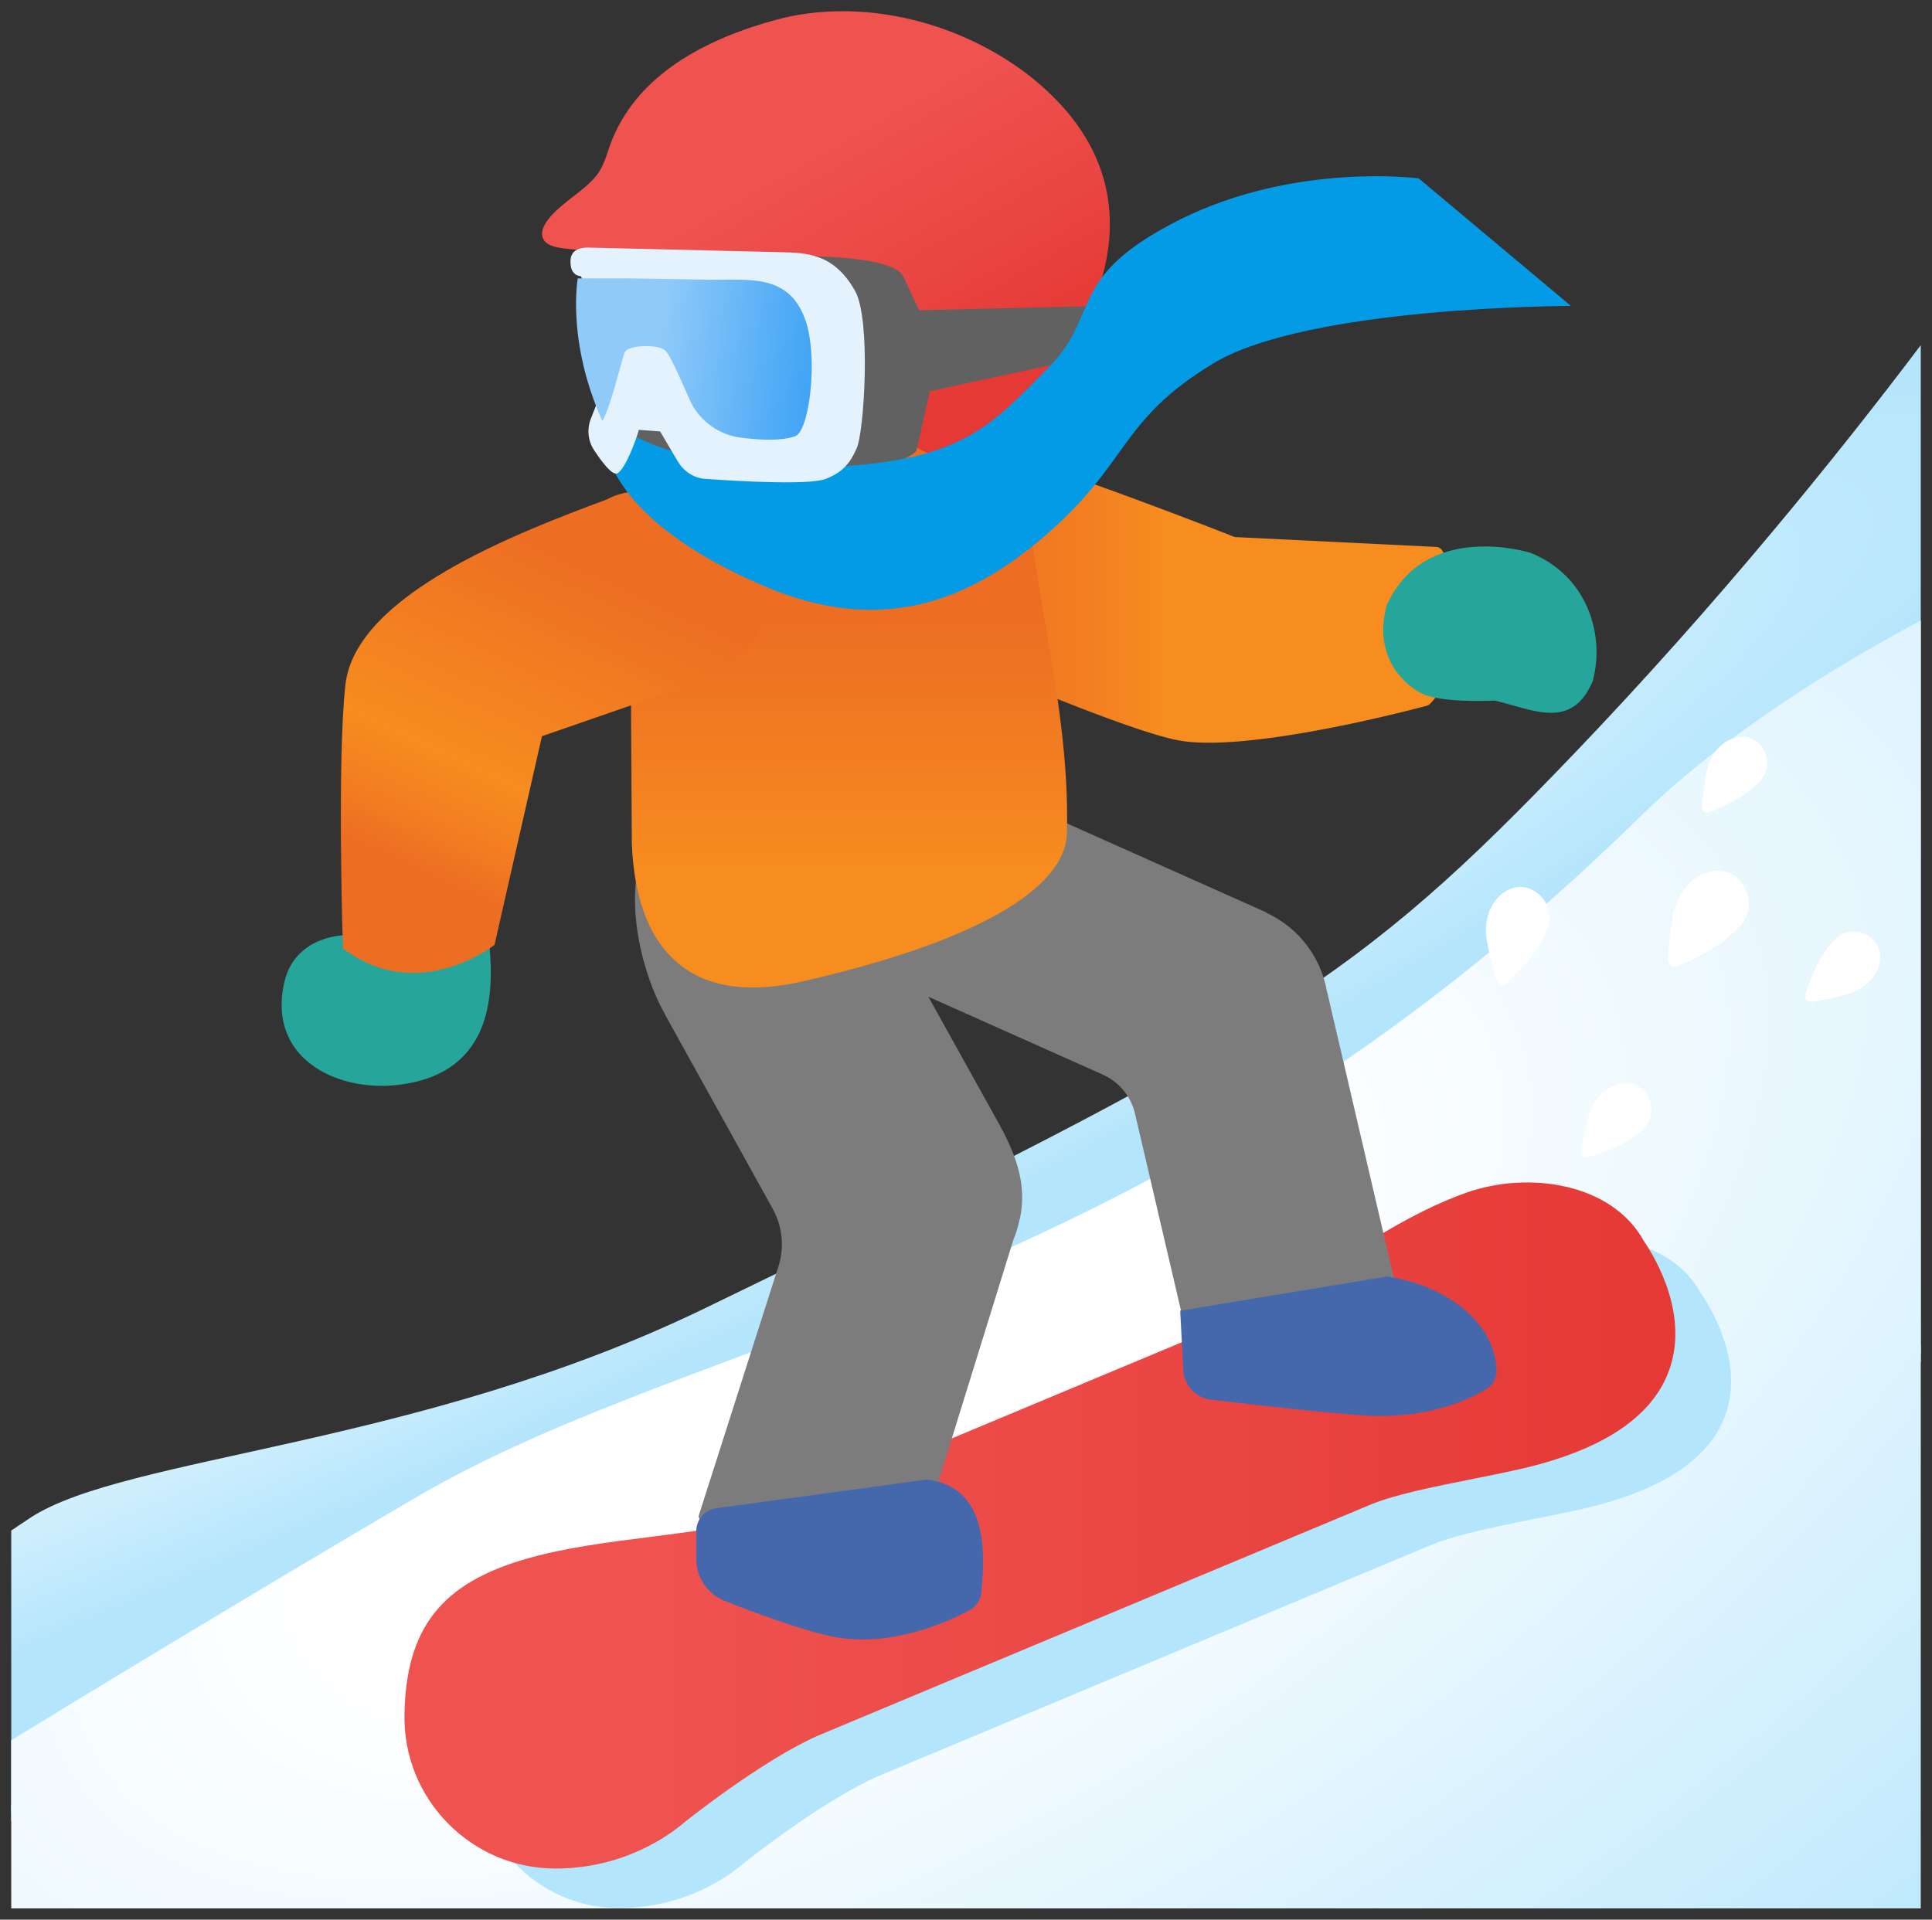 <?xml version="1.0" encoding="UTF-8" standalone="no"?>
<svg
   xmlns:dc="http://purl.org/dc/elements/1.1/"
   xmlns:cc="http://creativecommons.org/ns#"
   xmlns:rdf="http://www.w3.org/1999/02/22-rdf-syntax-ns#"
   xmlns:svg="http://www.w3.org/2000/svg"
   xmlns="http://www.w3.org/2000/svg"
   xmlns:sodipodi="http://sodipodi.sourceforge.net/DTD/sodipodi-0.dtd"
   xmlns:inkscape="http://www.inkscape.org/namespaces/inkscape"
   width="172.079"
   height="171.016"
   preserveAspectRatio="xMidYMid meet"
   viewBox="0 0 172.079 171.016"
   version="1.1"
   id="svg1129"
   sodipodi:docname="snowboarder-noto.svg"
   inkscape:version="1.0.1 (3bc2e813f5, 2020-09-07)">
  <rect x="0" y="0" width="172.079" height="171.016" fill="#333333" stroke="none"/>
  <defs
     id="defs1133" />
  <sodipodi:namedview
     pagecolor="#ffffff"
     bordercolor="#666666"
     borderopacity="1"
     objecttolerance="10"
     gridtolerance="10"
     guidetolerance="10"
     inkscape:pageopacity="0"
     inkscape:pageshadow="2"
     inkscape:window-width="1311"
     inkscape:window-height="1004"
     id="namedview1131"
     showgrid="false"
     fit-margin-top="1"
     fit-margin-left="1"
     fit-margin-right="1"
     fit-margin-bottom="1"
     inkscape:zoom="5.2421875"
     inkscape:cx="61.04"
     inkscape:cy="60.43"
     inkscape:window-x="0"
     inkscape:window-y="0"
     inkscape:window-maximized="0"
     inkscape:current-layer="svg1129" />
  <path
     fill="#616161"
     d="m 56.814,36.291 -1.375,4.734 6.817,1.134 -2.82,-5.868 z"
     id="path1019"
     style="stroke-width:1.417" />
  <radialGradient
     id="IconifyId-1763c9d696f-2a3577-1519"
     cx="-134.039"
     cy="-2274.819"
     r="122.64"
     gradientTransform="matrix(1.288,-0.59,-0.089,-0.195,1.746,-415.992)"
     gradientUnits="userSpaceOnUse">
    <stop
       offset=".334"
       stop-color="#e1f5fe"
       id="stop1021" />
    <stop
       offset="1"
       stop-color="#b3e5fc"
       id="stop1023" />
  </radialGradient>
  <path
     d="M 140.124,67.217 C 120.948,87.244 113.337,92.106 62.597,116.639 37.312,128.857 11.191,129.707 2.757,135.178 2.148,135.575 1.567,135.972 1,136.354 v 25.172 c 0.312,0.057 0.496,0.085 0.496,0.085 H 67.231 L 171.079,120.594 V 30.75 c -7.469,9.893 -18.085,23.031 -30.954,36.468 z"
     fill="url(#IconifyId-1763c9d696f-2a3577-1519)"
     id="path1026"
     style="fill:url(#IconifyId-1763c9d696f-2a3577-1519);stroke-width:1.417" />
  <path
     d="m 67.09,160.902 -65.48,0.014 c -0.014,0 -0.255,-0.043 -0.609,-0.113 v 1.431 c 0.241,0.043 0.439,0.071 0.496,0.085 h 65.735 c 0.085,0 0.17,-0.014 0.255,-0.057 L 171.079,121.345 v -1.517 z"
     fill="#b3e5fc"
     id="path1028"
     style="stroke-width:1.417" />
  <radialGradient
     id="IconifyId-1763c9d696f-2a3577-1520"
     cx="-127.713"
     cy="-465.202"
     r="157.91"
     gradientTransform="matrix(1.257,-0.656,-0.318,-0.609,82.723,-243.515)"
     gradientUnits="userSpaceOnUse">
    <stop
       offset=".214"
       stop-color="#fff"
       id="stop1030" />
    <stop
       offset="1"
       stop-color="#b3e5fc"
       id="stop1032" />
  </radialGradient>
  <path
     d="M 146.02,72.816 C 102.622,115.378 63.433,117.901 36.887,133.491 22.005,142.236 8.342,150.542 1,155.035 v 14.981 H 171.079 V 55.283 c -8.405,4.479 -17.787,10.417 -25.058,17.532 z"
     fill="url(#IconifyId-1763c9d696f-2a3577-1520)"
     id="path1035"
     style="fill:url(#IconifyId-1763c9d696f-2a3577-1520);stroke-width:1.417" />
  <g
     id="g1102"
     transform="matrix(1.417,0,0,1.417,-4.613,-5.477)">
    <path
       d="m 41.79,123.82 h 0.77 c 3.21,-0.1 5.82,-1.42 7.44,-2.81 0,0 4.72,-3.79 8.39,-5.45 l 34.74,-14.53 c 2.18,-0.91 5.88,-1.49 9.32,-2.24 13.22,-2.9 9.56,-10.93 7.71,-13.63 -1.82,-3.35 -6.68,-4.22 -10.58,-2.84 -5.39,1.91 -10.17,6.17 -12.4,7.11 L 55.4,102.72 c -4.39,1.28 -10.24,1.28 -14.9,2.62 -5.65,1.61 -7.26,4.69 -7.33,9.36 -0.07,4.9 3.78,8.92 8.62,9.12 z"
       fill="#b3e5fc"
       id="path1037" />
    <linearGradient
       id="IconifyId-1763c9d696f-2a3577-1521"
       gradientUnits="userSpaceOnUse"
       x1="28.669"
       y1="99.772"
       x2="108.563"
       y2="99.772">
      <stop
         offset=".171"
         stop-color="#ef5350"
         id="stop1039" />
      <stop
         offset=".62"
         stop-color="#ea4643"
         id="stop1041" />
      <stop
         offset=".985"
         stop-color="#e53935"
         id="stop1043" />
    </linearGradient>
    <path
       d="m 106.59,81.9 c -2.01,-3.67 -7.26,-4.43 -11.17,-3.05 -3.49,1.24 -6.76,3.46 -9.15,5.09 -1.34,0.92 -2.51,1.71 -3.27,2.03 L 51.26,99.24 c -2.14,0.62 -4.6,0.93 -7.2,1.26 -2.61,0.33 -5.31,0.67 -7.69,1.36 -5.38,1.53 -7.61,4.38 -7.69,9.83 -0.04,2.57 0.94,4.99 2.74,6.82 1.8,1.82 4.2,2.83 6.76,2.83 4.26,0 7.12,-2.06 8.14,-2.94 0.05,-0.04 4.71,-3.77 8.27,-5.38 L 89.33,98.49 c 1.57,-0.66 3.98,-1.14 6.53,-1.65 0.9,-0.18 1.81,-0.36 2.7,-0.56 5.18,-1.14 8.4,-3.18 9.54,-6.08 1.41,-3.56 -0.78,-7.23 -1.51,-8.3 z"
       fill="url(#IconifyId-1763c9d696f-2a3577-1521)"
       id="path1046"
       style="fill:url(#IconifyId-1763c9d696f-2a3577-1521)" />
    <path
       d="m 86.65,66.12 h -0.01 c -0.02,-0.1 -0.03,-0.21 -0.06,-0.31 a 6.7,6.7 0 0 0 -3.71,-4.55 l 0.01,-0.02 -17.6,-7.86 -0.05,0.11 c -0.03,-0.01 -0.06,-0.03 -0.09,-0.05 -0.87,-0.39 -1.8,-0.57 -2.71,-0.57 -2.56,0 -5,1.48 -6.11,3.96 -0.16,0.35 -0.27,0.71 -0.36,1.06 -2.17,-1.86 -5.32,-3.3 -7.93,-3.3 -0.92,0 -1.77,0.18 -2.49,0.58 -3.6,2 -2.53,8.77 -0.54,12.36 0.02,0.03 0.04,0.07 0.06,0.1 l -0.01,0.01 6.77,12.21 c 0.62,1.12 0.75,2.44 0.36,3.65 l -5.02,15.7 0.97,2.47 12.7,-0.1 6.13,-19.78 c 0.08,-0.2 0.16,-0.4 0.22,-0.61 0.06,-0.21 0.11,-0.42 0.16,-0.63 l 0.03,-0.1 c 0.46,-2.23 -0.32,-4.15 -1.46,-6.18 l -4.3,-7.74 10.95,4.89 a 3.58,3.58 0 0 1 2.04,2.47 l 3.54,15.16 13.14,-3.07 z"
       fill="#7c7c7c"
       id="path1048" />
    <linearGradient
       id="IconifyId-1763c9d696f-2a3577-1522"
       gradientUnits="userSpaceOnUse"
       x1="60.29"
       y1="41.2"
       x2="95.165"
       y2="41.2">
      <stop
         offset=".034"
         stop-color="#ed6d23"
         id="stop1050" />
      <stop
         offset=".326"
         stop-color="#f37f21"
         id="stop1052" />
      <stop
         offset=".46"
         stop-color="#f78c1f"
         id="stop1054" />
    </linearGradient>
    <path
       d="m 93.91,38.48 a 0.483,0.483 0 0 0 -0.4,-0.23 L 80.87,37.63 c -1.26,-0.5 -14.6,-5.7 -17.02,-5.78 -0.27,-0.04 -0.44,0.14 -0.5,0.37 L 60.3,43.35 c -0.06,0.24 0.05,0.49 0.28,0.59 0.5,0.23 12.41,5.53 16.54,6.43 0.59,0.13 1.31,0.19 2.12,0.19 5.03,0 13.28,-2.21 13.68,-2.32 0.09,-0.02 0.17,-0.07 0.24,-0.14 4,-4.32 0.79,-9.56 0.75,-9.62 z"
       fill="url(#IconifyId-1763c9d696f-2a3577-1522)"
       id="path1057"
       style="fill:url(#IconifyId-1763c9d696f-2a3577-1522)" />
    <linearGradient
       id="IconifyId-1763c9d696f-2a3577-1523"
       gradientUnits="userSpaceOnUse"
       x1="56.594"
       y1="36.821"
       x2="56.594"
       y2="63.821">
      <stop
         offset=".189"
         stop-color="#ed6d23"
         id="stop1059" />
      <stop
         offset=".569"
         stop-color="#f37f21"
         id="stop1061" />
      <stop
         offset=".796"
         stop-color="#f78c1f"
         id="stop1063" />
    </linearGradient>
    <path
       d="m 68.94,42.94 c -0.4,-2.32 -0.8,-4.71 -1.06,-7.04 -0.08,-2.15 -0.89,-3.87 -2.35,-4.97 -1.39,-1.05 -3.29,-1.54 -5.65,-1.45 l -8.89,0.33 c -4.13,0.03 -8.29,3.91 -8.13,8.33 l 0.11,18.75 c 0.14,3.63 1.18,6.21 3.1,7.69 1.19,0.92 2.7,1.37 4.52,1.37 0.95,0 1.99,-0.13 3.1,-0.38 10.62,-2.42 16.53,-5.73 16.63,-9.32 0.12,-4.56 -0.64,-9.01 -1.38,-13.31 z"
       fill="url(#IconifyId-1763c9d696f-2a3577-1523)"
       id="path1066"
       style="fill:url(#IconifyId-1763c9d696f-2a3577-1523)" />
    <path
       d="m 99.45,38.62 c -0.06,-0.02 -6.62,-2.06 -9.03,3.3 -0.01,0.03 -0.03,0.07 -0.03,0.1 l -0.05,0.23 c -0.66,2.93 1.15,4.67 2.32,5.23 1.14,0.55 3.98,0.46 4.55,0.43 0.43,0.1 0.85,0.22 1.24,0.33 0.77,0.22 1.56,0.44 2.29,0.44 1.03,0 1.97,-0.44 2.62,-1.97 l 0.03,-0.09 0.05,-0.23 c 0.64,-2.82 -0.52,-6.39 -3.99,-7.77 z"
       fill="#26a69a"
       id="path1068" />
    <path
       d="m 33.81,62.31 -0.85,-0.83 c -1.98,-1.98 -6.71,0.6 -7.71,1.18 -1.27,-0.04 -3.54,0.52 -4.11,2.91 -0.43,1.8 -0.09,3.38 0.96,4.56 1.14,1.27 3.05,2 5.15,2 0.37,0 0.74,-0.02 1.12,-0.07 6.49,-0.81 5.85,-6.86 5.58,-9.45 a 0.494,0.494 0 0 0 -0.14,-0.3 z"
       fill="#26a69a"
       id="path1070" />
    <linearGradient
       id="IconifyId-1763c9d696f-2a3577-1524"
       gradientUnits="userSpaceOnUse"
       x1="28.808"
       y1="64.428"
       x2="40.738"
       y2="38.963">
      <stop
         offset=".189"
         stop-color="#ed6d23"
         id="stop1072" />
      <stop
         offset=".326"
         stop-color="#f37f21"
         id="stop1074" />
      <stop
         offset=".46"
         stop-color="#f78c1f"
         id="stop1076" />
      <stop
         offset="1"
         stop-color="#ed6d23"
         id="stop1078" />
    </linearGradient>
    <path
       d="m 51.62,40.74 c 0,-0.16 0,-0.31 -0.01,-0.47 -0.22,-2.81 -2.27,-5.18 -5.05,-5.64 -0.94,-0.16 -1.84,-0.09 -2.68,0.13 -0.08,0 -0.17,-0.02 -0.26,-0.02 -0.79,0 -1.55,0.16 -2.21,0.52 -5.7,2.12 -15.79,6 -16.44,11.63 -0.54,4.75 -0.16,16.6 -0.16,16.6 1.52,1.15 3.04,1.54 4.41,1.54 2.91,0 5.12,-1.76 5.12,-1.76 l 0.21,-0.93 0.01,-0.01 c 0,0 0.02,-0.08 0.04,-0.21 l 2.72,-11.97 c 0,0 8.16,-2.82 10.35,-3.6 1.82,-0.67 4.16,-3.23 3.95,-5.81 z"
       fill="url(#IconifyId-1763c9d696f-2a3577-1524)"
       id="path1081"
       style="fill:url(#IconifyId-1763c9d696f-2a3577-1524)" />
    <linearGradient
       id="IconifyId-1763c9d696f-2a3577-1525"
       gradientUnits="userSpaceOnUse"
       x1="51.244"
       y1="10.009"
       x2="62.407"
       y2="29.823">
      <stop
         offset=".176"
         stop-color="#ef5350"
         id="stop1083" />
      <stop
         offset=".623"
         stop-color="#ea4643"
         id="stop1085" />
      <stop
         offset=".985"
         stop-color="#e53935"
         id="stop1087" />
    </linearGradient>
    <path
       d="M 69.69,10.19 C 66.52,6.88 61.4,4.57 56.23,4.57 c -1.42,0 -2.85,0.17 -4.23,0.55 -7.31,1.99 -9.36,5.51 -10.15,7.25 -0.39,0.85 -0.54,1.83 -1.11,2.54 -0.77,0.96 -2.09,1.63 -2.92,2.62 -0.32,0.38 -0.63,0.88 -0.43,1.33 0.18,0.41 0.69,0.53 1.14,0.6 5.01,0.72 18.67,-0.34 21.15,1.65 1.37,1.1 0.62,6.98 0.66,9.02 0.04,1.9 0.1,1.67 1.81,2.5 0.57,0.27 1.08,0.4 1.54,0.4 2.22,0 3.42,-2.78 5.14,-4.9 4.02,-4.96 6.57,-12.03 0.86,-17.94 z"
       fill="url(#IconifyId-1763c9d696f-2a3577-1525)"
       id="path1090"
       style="fill:url(#IconifyId-1763c9d696f-2a3577-1525)" />
    <path
       d="m 61.56,96.88 -13.31,1.81 c -0.71,0.11 -1.23,0.72 -1.23,1.44 v 1.75 c 0,1.16 0.7,2.2 1.78,2.63 1.84,0.73 4.71,1.8 6.66,2.22 0.68,0.15 1.35,0.21 2.01,0.21 2.91,0 5.56,-1.21 6.73,-1.84 0.4,-0.22 0.68,-0.61 0.73,-1.06 0.37,-3.4 0.04,-6.7 -3.37,-7.16 z"
       fill="#4568ad"
       id="path1092" />
    <path
       d="M 90.42,84.12 77.44,86.27 77.63,90 c 0.05,0.96 0.77,1.74 1.72,1.86 2.6,0.31 7.62,0.89 9.9,1.01 0.27,0.01 0.54,0.02 0.8,0.02 3.39,0 5.67,-1.1 6.66,-1.71 0.39,-0.24 0.62,-0.67 0.61,-1.13 -0.07,-3.24 -3.51,-5.47 -6.9,-5.93 z"
       fill="#4568ad"
       id="path1094" />
    <path
       d="m 61.03,23.37 -0.97,-2.06 c -0.4,-1.3 -5.59,-1.32 -5.59,-1.32 l 0.55,12.03 0.05,1.01 0.04,0.98 c 0,0 3.79,-0.62 5.29,-1.45 0.2,-0.12 0.36,-0.23 0.46,-0.35 l 0.18,-0.81 0.66,-2.94 7.6,-1.64 c 0.21,-0.22 0.42,-0.45 0.66,-0.69 0.12,-0.14 0.26,-0.28 0.4,-0.42 0.8,-0.81 1.3,-1.48 1.69,-2.09 0.12,-0.18 0.23,-0.35 0.33,-0.52 z"
       fill="#616161"
       id="path1096" />
    <g
       id="g1100">
      <path
         d="M 79.49,26.73 C 73.54,30.35 74.31,32.94 68.88,37.6 64.03,41.76 58.53,43.81 51.28,40.71 39.43,35.63 41.19,29.84 41.19,29.84 c 0,0 2.85,3.88 14.49,3.36 8.27,-0.37 10.09,-2.85 13.46,-6.21 3.37,-3.36 1.04,-5.69 8.28,-9.32 7.25,-3.62 15.01,-2.59 15.01,-2.59 L 102,23.1 c 0,0 -16.56,0 -22.51,3.63 z"
         fill="#039be5"
         id="path1098" />
    </g>
  </g>
  <g
     fill="#ffffff"
     id="g1114"
     transform="matrix(1.417,0,0,1.417,-4.613,-5.477)">
    <path
       d="m 106.45,74.95 c 0.01,-0.01 0.02,-0.01 0.03,-0.03 1.23,-1.08 0.39,-3.2 -1.31,-2.93 -0.05,0 -0.09,0.01 -0.13,0.02 -0.98,0.24 -1.63,1.08 -1.91,2.01 -0.14,0.48 -0.26,0.96 -0.36,1.45 -0.05,0.24 -0.11,0.49 -0.13,0.73 -0.01,0.14 0.06,0.39 0.22,0.42 0.23,0.05 0.65,-0.14 0.87,-0.22 0.97,-0.31 1.93,-0.76 2.72,-1.45 z"
       id="path1104" />
    <path
       d="m 118.47,63.04 c 0.01,-0.01 0.01,-0.02 0.03,-0.03 1.1,-1.22 3.21,-0.35 2.91,1.35 0,0.04 -0.02,0.09 -0.03,0.13 -0.25,0.98 -1.1,1.62 -2.04,1.89 -0.48,0.14 -0.97,0.25 -1.46,0.34 -0.24,0.05 -0.49,0.1 -0.73,0.12 -0.14,0.01 -0.39,-0.07 -0.42,-0.23 -0.05,-0.23 0.15,-0.65 0.23,-0.86 0.35,-0.97 0.81,-1.93 1.51,-2.71 z"
       id="path1106" />
    <path
       d="m 100.5,62.29 c 0.01,-0.01 0.01,-0.02 0.01,-0.04 0.68,-1.69 -1.22,-3.38 -2.77,-2.25 l -0.12,0.09 c -0.85,0.72 -1.09,1.89 -0.9,2.96 0.1,0.55 0.22,1.09 0.37,1.62 0.08,0.26 0.14,0.54 0.24,0.79 0.06,0.14 0.26,0.35 0.43,0.31 0.26,-0.06 0.57,-0.46 0.75,-0.65 0.83,-0.82 1.56,-1.75 1.99,-2.83 z"
       id="path1108" />
    <path
       d="m 113.85,53 c 0.01,-0.01 0.01,-0.02 0.02,-0.03 1.1,-1.16 0.1,-3.14 -1.53,-2.73 -0.04,0.01 -0.09,0.02 -0.13,0.04 -0.93,0.31 -1.49,1.19 -1.68,2.11 -0.1,0.48 -0.17,0.96 -0.23,1.44 -0.02,0.24 -0.06,0.48 -0.06,0.72 0,0.13 0.1,0.37 0.25,0.39 0.23,0.03 0.61,-0.19 0.82,-0.28 0.94,-0.41 1.84,-0.93 2.54,-1.66 z"
       id="path1110" />
    <path
       d="m 112.59,62.13 0.03,-0.03 c 1.37,-1.48 0.07,-3.96 -1.97,-3.41 -0.05,0.01 -0.11,0.03 -0.16,0.05 -1.16,0.41 -1.86,1.53 -2.08,2.7 -0.11,0.6 -0.2,1.21 -0.25,1.82 -0.03,0.3 -0.07,0.61 -0.07,0.91 0.01,0.16 0.13,0.46 0.32,0.48 0.29,0.04 0.78,-0.25 1.03,-0.37 1.16,-0.54 2.28,-1.21 3.15,-2.15 z"
       id="path1112" />
  </g>
  <g
     id="g1125"
     transform="matrix(1.417,0,0,1.417,-4.613,-5.477)">
    <path
       d="M 45.87,32.89 C 45.6,32.43 45.22,31.8 44.75,30.99 l -1.34,-0.1 c -0.15,0.57 -0.83,2.44 -1.34,2.73 -0.32,0.18 -1,-0.73 -1.49,-1.48 -0.37,-0.58 -0.44,-1.29 -0.19,-1.94 0.11,-0.29 0.23,-0.59 0.31,-0.79 0.22,-0.58 0.55,-1.1 0.75,-1.68 0.21,-0.61 -0.16,-1.29 -0.33,-1.9 -0.2,-0.68 -0.4,-1.35 -0.61,-2.04 -0.05,-0.18 -0.63,-2.56 -0.76,-2.56 0,0 -0.54,-0.01 -0.62,-0.67 -0.05,-0.4 -0.07,-1.12 1.06,-1.13 l 12.14,0.29 c 1.62,0.04 3.35,0.07 4.68,2.45 1.01,1.82 0.56,8.97 0.08,9.91 -0.23,0.46 -0.56,1.4 -1.98,1.91 -1.06,0.37 -5.3,0.14 -7.41,-0.01 -0.76,-0.02 -1.43,-0.43 -1.83,-1.09 z"
       fill="#e3f2fd"
       id="path1116" />
    <linearGradient
       id="IconifyId-1763c9d696f-2a3577-1526"
       gradientUnits="userSpaceOnUse"
       x1="-44.8"
       y1="223.704"
       x2="-34.349"
       y2="223.704"
       gradientTransform="matrix(1.457,0.157,0.124,-1.156,76.587,290.95)">
      <stop
         offset=".365"
         stop-color="#90caf9"
         id="stop1118" />
      <stop
         offset=".987"
         stop-color="#42a5f5"
         id="stop1120" />
    </linearGradient>
    <path
       d="m 49.83,31.38 a 4.088,4.088 0 0 1 -3.25,-2.44 c -0.57,-1.31 -1.25,-2.82 -1.51,-3.04 -0.47,-0.41 -2.3,-0.34 -2.52,0.08 -0.22,0.43 -0.86,3.36 -1.43,4.35 -2.26,-5 -1.55,-8.96 -1.55,-8.96 0,0 2.5,-0.01 3.39,0 1.59,0.02 3.18,0.05 4.77,0.08 2.53,0.05 5.06,-0.44 6.13,2.48 0.85,2.33 0.28,7.07 -0.63,7.36 -0.86,0.31 -2.22,0.24 -3.4,0.09 z"
       fill="url(#IconifyId-1763c9d696f-2a3577-1526)"
       id="path1123"
       style="fill:url(#IconifyId-1763c9d696f-2a3577-1526)" />
  </g>
</svg>
